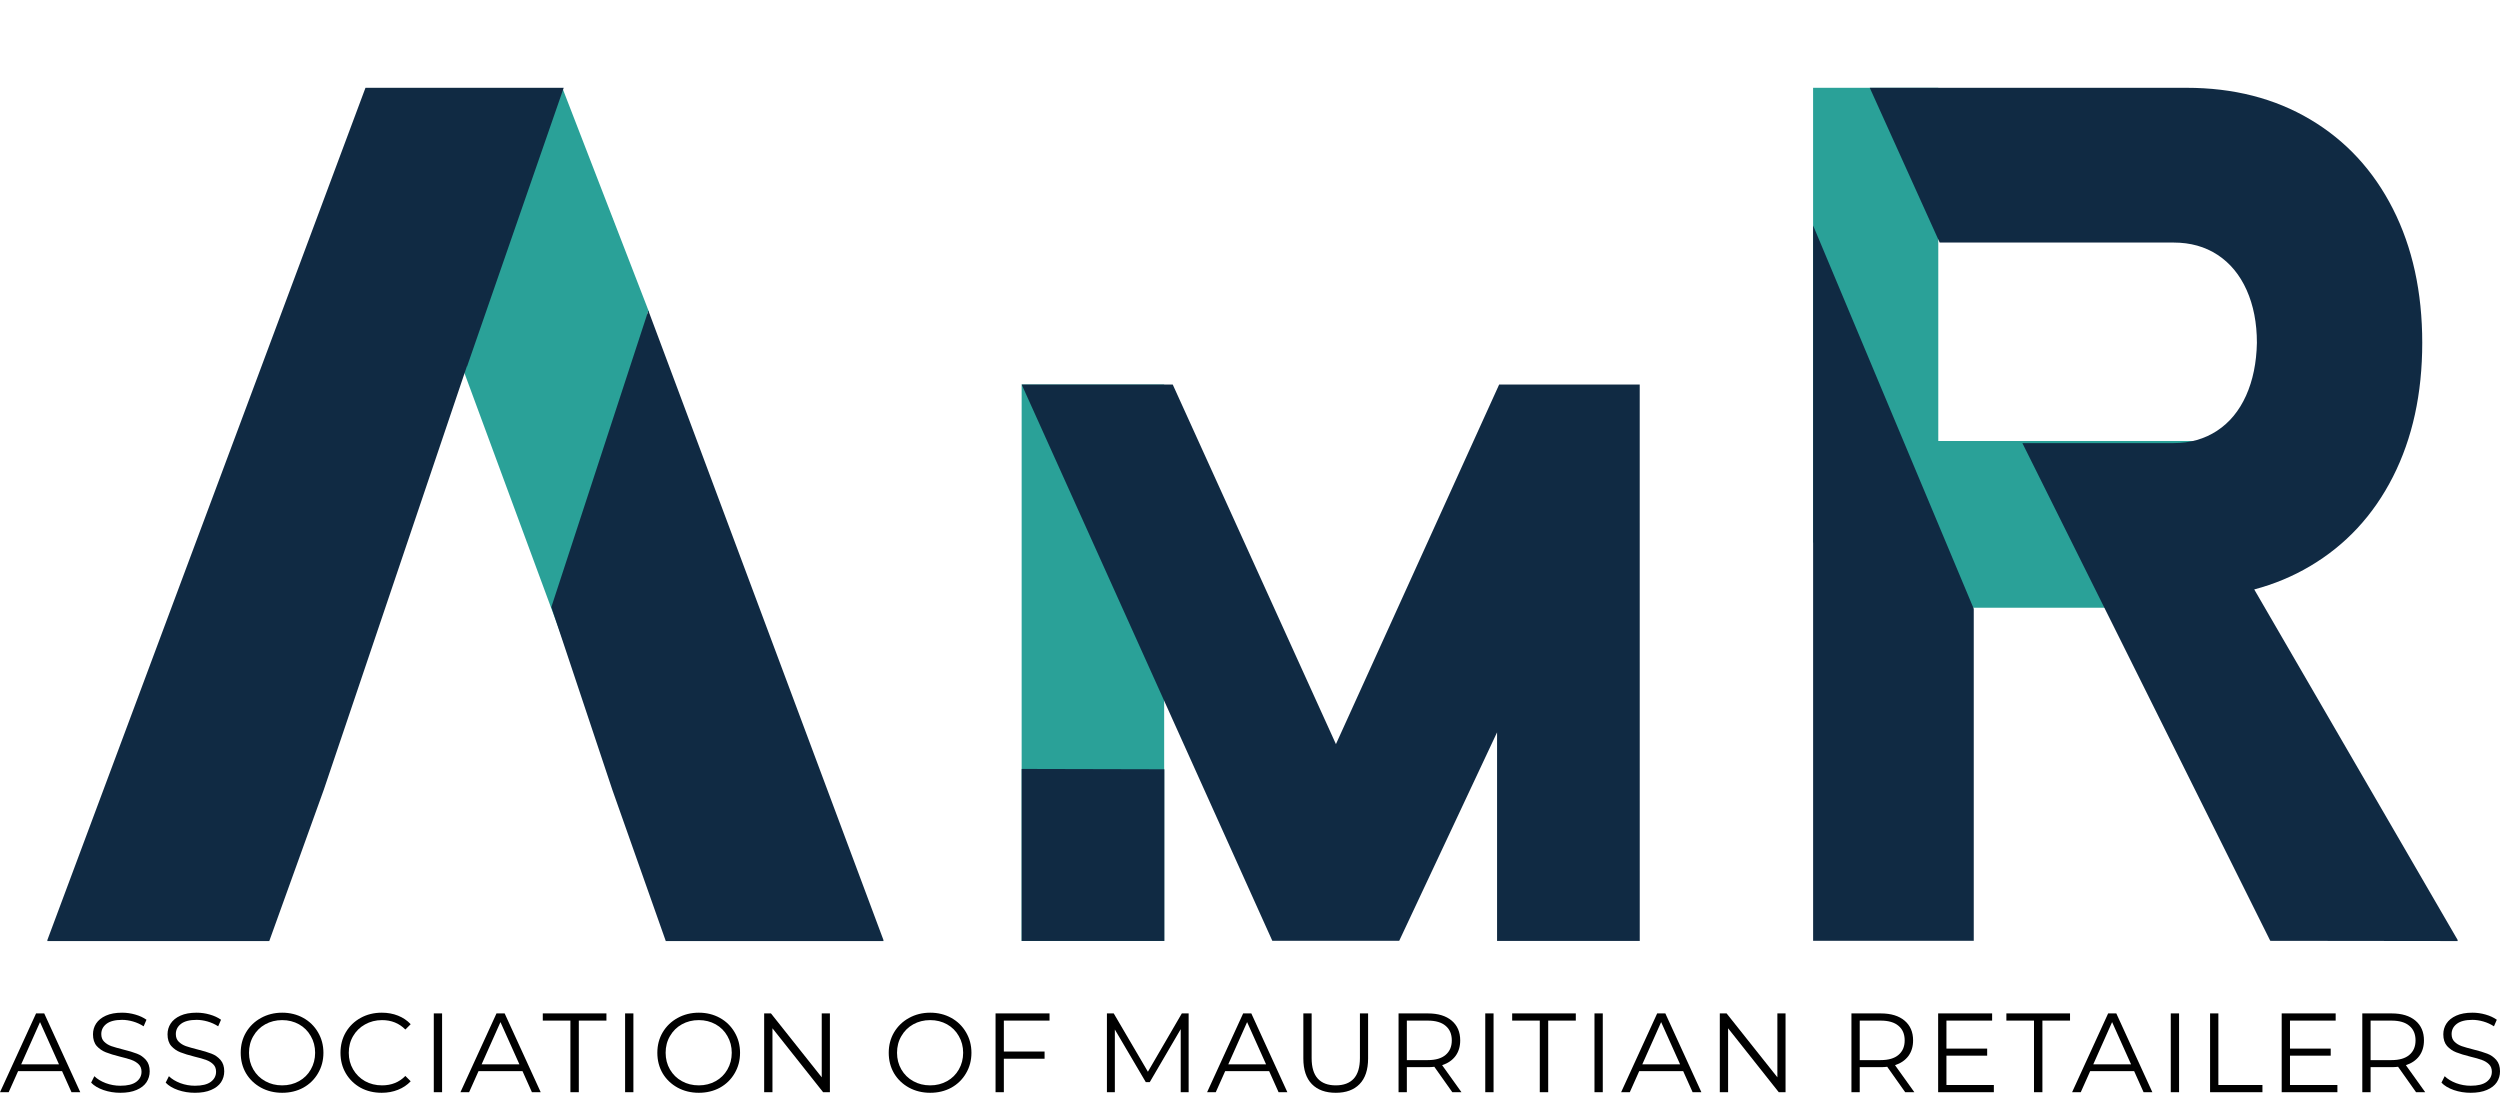 <svg xmlns="http://www.w3.org/2000/svg" xmlns:xlink="http://www.w3.org/1999/xlink" zoomAndPan="magnify" preserveAspectRatio="xMidYMid meet" version="1.0" viewBox="29.42 110.79 315.51 137.92"><defs><g/><clipPath id="ac72d5805d"><path d="M 0.281 0.16 L 106.121 0.16 L 106.121 119.68 L 0.281 119.68 Z M 0.281 0.16 " clip-rule="nonzero"/></clipPath><clipPath id="8153471d71"><path d="M 0.324 11.875 L 105.914 11.875 L 105.914 119.68 L 0.324 119.68 Z M 0.324 11.875 " clip-rule="nonzero"/></clipPath><clipPath id="dd7ae47fef"><path d="M 0.398 0.875 L 105.914 0.875 L 105.914 108.68 L 0.398 108.68 Z M 0.398 0.875 " clip-rule="nonzero"/></clipPath><clipPath id="e437526534"><rect x="0" width="106" y="0" height="109"/></clipPath><clipPath id="0fe9dc02e8"><rect x="0" width="107" y="0" height="120"/></clipPath><clipPath id="a5001e283c"><path d="M 0.16 1 L 19 1 L 19 90 L 0.16 90 Z M 0.16 1 " clip-rule="nonzero"/></clipPath><clipPath id="6ed074d324"><path d="M 0.359 10.312 L 78.398 10.312 L 78.398 80.707 L 0.359 80.707 Z M 0.359 10.312 " clip-rule="nonzero"/></clipPath><clipPath id="0e3c687694"><rect x="0" width="79" y="0" height="91"/></clipPath><clipPath id="754a89c8c5"><path d="M 0.238 0.875 L 16.039 0.875 L 16.039 58.281 L 0.238 58.281 Z M 0.238 0.875 " clip-rule="nonzero"/></clipPath><clipPath id="c50d731b77"><path d="M 0.238 0.875 L 16.039 0.875 L 16.039 58.281 L 0.238 58.281 Z M 0.238 0.875 " clip-rule="nonzero"/></clipPath><clipPath id="86b859bdbf"><rect x="0" width="17" y="0" height="59"/></clipPath><clipPath id="f57d960498"><path d="M 2.113 45.449 L 53.422 45.449 L 53.422 66.492 L 2.113 66.492 Z M 2.113 45.449 " clip-rule="nonzero"/></clipPath><clipPath id="615ed55e99"><path d="M 0.113 0.449 L 51.422 0.449 L 51.422 21.492 L 0.113 21.492 Z M 0.113 0.449 " clip-rule="nonzero"/></clipPath><clipPath id="f62e278840"><rect x="0" width="52" y="0" height="22"/></clipPath><clipPath id="c1742394bb"><path d="M 7 0.875 L 81.582 0.875 L 81.582 108.68 L 7 108.68 Z M 7 0.875 " clip-rule="nonzero"/></clipPath><clipPath id="7e984595df"><path d="M 0.238 18 L 21 18 L 21 108.68 L 0.238 108.68 Z M 0.238 18 " clip-rule="nonzero"/></clipPath><clipPath id="4db8db699b"><rect x="0" width="82" y="0" height="109"/></clipPath><clipPath id="b07969422b"><path d="M 0.281 3 L 11 3 L 11 14 L 0.281 14 Z M 0.281 3 " clip-rule="nonzero"/></clipPath><clipPath id="fca73e64c7"><rect x="0" width="318" y="0" height="19"/></clipPath></defs><g transform="matrix(1, 0, 0, 1, 35, 110)"><g clip-path="url(#0fe9dc02e8)"><g clip-path="url(#ac72d5805d)"><path stroke-linecap="butt" transform="matrix(0.282, 0.729, -0.729, 0.282, 65.4, 11.912)" fill="none" stroke-linejoin="miter" d="M -0.001 15.499 L 38.774 15.5 " stroke="#2aa198" stroke-width="31" stroke-opacity="1" stroke-miterlimit="4"/><path stroke-linecap="butt" transform="matrix(0.271, 0.734, -0.734, 0.271, 71.565, 28.028)" fill="none" stroke-linejoin="miter" d="M -0.002 15.501 L 65.2 15.502 " stroke="#2aa198" stroke-width="31" stroke-opacity="1" stroke-miterlimit="4"/></g><g clip-path="url(#8153471d71)"><g transform="matrix(1, 0, 0, 1, 0, 11)"><g clip-path="url(#e437526534)"><g clip-path="url(#dd7ae47fef)"><path fill="#102a43" d="M 76.246 28.988 L 105.965 108.559 L 78.445 108.559 L 71.699 89.465 L 64.004 66.402 Z M 40.543 0.875 L 65.562 0.875 L 53.363 36.047 L 53.348 36.004 L 35.281 89.465 L 28.402 108.559 L 0.348 108.559 L 40.543 0.875 " fill-opacity="1" fill-rule="nonzero"/></g></g></g></g></g></g><g transform="matrix(1, 0, 0, 1, 158, 149)"><g clip-path="url(#0e3c687694)"><g clip-path="url(#a5001e283c)"><path stroke-linecap="butt" transform="matrix(0, 0.782, -0.782, 0, 18.343, 10.318)" fill="none" stroke-linejoin="miter" d="M -0.002 11.501 L 89.81 11.501 " stroke="#2aa198" stroke-width="23" stroke-opacity="1" stroke-miterlimit="4"/></g><g clip-path="url(#6ed074d324)"><path fill="#102a43" d="M 78.363 80.543 L 78.359 10.316 L 60.621 10.316 L 40.02 55.703 L 19.422 10.316 L 0.359 10.316 L 31.992 80.523 L 48.008 80.52 L 60.355 54.215 L 60.355 80.543 Z M 0.359 80.543 L 18.367 80.543 L 18.367 58.875 L 0.359 58.832 Z M 0.359 80.543 " fill-opacity="1" fill-rule="nonzero"/></g></g></g><g transform="matrix(1, 0, 0, 1, 258, 121)"><g clip-path="url(#4db8db699b)"><g clip-path="url(#754a89c8c5)"><g transform="matrix(1, 0, 0, 1, -0, 0)"><g clip-path="url(#86b859bdbf)"><g clip-path="url(#c50d731b77)"><path fill="#2aa198" d="M 0.238 0.875 L 16.039 0.875 L 16.039 58.27 L 0.238 58.27 Z M 0.238 0.875 " fill-opacity="1" fill-rule="nonzero"/></g></g></g></g><g clip-path="url(#f57d960498)"><g transform="matrix(1, 0, 0, 1, 2, 45)"><g clip-path="url(#f62e278840)"><g clip-path="url(#615ed55e99)"><path fill="#2aa198" d="M 0.113 21.492 L 0.113 0.449 L 51.41 0.449 L 51.41 21.492 Z M 0.113 21.492 " fill-opacity="1" fill-rule="nonzero"/></g></g></g></g><g clip-path="url(#c1742394bb)"><path fill="#102a43" d="M 16.215 20.402 L 45.746 20.402 C 47.867 20.402 49.715 20.922 51.293 21.957 C 52.871 22.996 54.094 24.473 54.957 26.398 C 55.816 28.32 56.25 30.543 56.25 33.055 C 56.199 35.574 55.746 37.793 54.883 39.719 C 54.016 41.641 52.797 43.121 51.219 44.156 C 49.641 45.191 47.816 45.711 45.746 45.711 L 26.652 45.711 L 57.938 108.527 L 81.664 108.555 L 55.914 64.18 C 58.418 63.516 60.762 62.539 62.945 61.25 C 67.461 58.582 70.949 54.824 73.418 49.965 C 75.883 45.105 77.117 39.469 77.117 33.055 C 77.117 26.645 75.883 21.012 73.418 16.152 C 70.949 11.293 67.473 7.531 62.984 4.867 C 58.496 2.203 53.289 0.871 47.371 0.871 L 7.391 0.871 L 16.215 20.402 " fill-opacity="1" fill-rule="nonzero"/></g><g clip-path="url(#7e984595df)"><path fill="#102a43" d="M 0.242 18.246 L 0.242 108.527 L 20.516 108.527 L 20.516 66.621 L 0.242 18.246 " fill-opacity="1" fill-rule="nonzero"/></g></g></g><g transform="matrix(1, 0, 0, 1, 29, 235)"><g clip-path="url(#fca73e64c7)"><g clip-path="url(#b07969422b)"><g fill="#000000" fill-opacity="1"><g transform="translate(0.393, 13.626)"><g><path d="M 7.859 -2.656 L 2.312 -2.656 L 1.125 0 L 0.031 0 L 4.578 -9.938 L 5.609 -9.938 L 10.156 0 L 9.047 0 Z M 7.469 -3.516 L 5.078 -8.844 L 2.703 -3.516 Z M 7.469 -3.516 "/></g></g></g></g><g fill="#000000" fill-opacity="1"><g transform="translate(11.25, 13.626)"><g><path d="M 4.359 0.078 C 3.617 0.078 2.91 -0.035 2.234 -0.266 C 1.555 -0.504 1.035 -0.816 0.672 -1.203 L 1.078 -2.016 C 1.441 -1.66 1.922 -1.367 2.516 -1.141 C 3.109 -0.922 3.723 -0.812 4.359 -0.812 C 5.254 -0.812 5.922 -0.973 6.359 -1.297 C 6.805 -1.629 7.031 -2.055 7.031 -2.578 C 7.031 -2.973 6.91 -3.285 6.672 -3.516 C 6.43 -3.754 6.133 -3.938 5.781 -4.062 C 5.426 -4.195 4.938 -4.336 4.312 -4.484 C 3.57 -4.672 2.977 -4.852 2.531 -5.031 C 2.082 -5.207 1.695 -5.473 1.375 -5.828 C 1.062 -6.191 0.906 -6.68 0.906 -7.297 C 0.906 -7.797 1.035 -8.25 1.297 -8.656 C 1.566 -9.07 1.977 -9.406 2.531 -9.656 C 3.082 -9.906 3.766 -10.031 4.578 -10.031 C 5.141 -10.031 5.691 -9.953 6.234 -9.797 C 6.785 -9.641 7.258 -9.422 7.656 -9.141 L 7.297 -8.312 C 6.879 -8.582 6.43 -8.785 5.953 -8.922 C 5.484 -9.055 5.023 -9.125 4.578 -9.125 C 3.703 -9.125 3.047 -8.957 2.609 -8.625 C 2.172 -8.289 1.953 -7.859 1.953 -7.328 C 1.953 -6.93 2.07 -6.613 2.312 -6.375 C 2.551 -6.133 2.852 -5.945 3.219 -5.812 C 3.582 -5.688 4.07 -5.547 4.688 -5.391 C 5.414 -5.211 6.004 -5.035 6.453 -4.859 C 6.898 -4.691 7.281 -4.426 7.594 -4.062 C 7.906 -3.707 8.062 -3.227 8.062 -2.625 C 8.062 -2.125 7.926 -1.664 7.656 -1.25 C 7.383 -0.844 6.969 -0.52 6.406 -0.281 C 5.852 -0.039 5.172 0.078 4.359 0.078 Z M 4.359 0.078 "/></g></g></g><g fill="#000000" fill-opacity="1"><g transform="translate(20.658, 13.626)"><g><path d="M 4.359 0.078 C 3.617 0.078 2.91 -0.035 2.234 -0.266 C 1.555 -0.504 1.035 -0.816 0.672 -1.203 L 1.078 -2.016 C 1.441 -1.66 1.922 -1.367 2.516 -1.141 C 3.109 -0.922 3.723 -0.812 4.359 -0.812 C 5.254 -0.812 5.922 -0.973 6.359 -1.297 C 6.805 -1.629 7.031 -2.055 7.031 -2.578 C 7.031 -2.973 6.91 -3.285 6.672 -3.516 C 6.43 -3.754 6.133 -3.938 5.781 -4.062 C 5.426 -4.195 4.938 -4.336 4.312 -4.484 C 3.57 -4.672 2.977 -4.852 2.531 -5.031 C 2.082 -5.207 1.695 -5.473 1.375 -5.828 C 1.062 -6.191 0.906 -6.68 0.906 -7.297 C 0.906 -7.797 1.035 -8.25 1.297 -8.656 C 1.566 -9.07 1.977 -9.406 2.531 -9.656 C 3.082 -9.906 3.766 -10.031 4.578 -10.031 C 5.141 -10.031 5.691 -9.953 6.234 -9.797 C 6.785 -9.641 7.258 -9.422 7.656 -9.141 L 7.297 -8.312 C 6.879 -8.582 6.43 -8.785 5.953 -8.922 C 5.484 -9.055 5.023 -9.125 4.578 -9.125 C 3.703 -9.125 3.047 -8.957 2.609 -8.625 C 2.172 -8.289 1.953 -7.859 1.953 -7.328 C 1.953 -6.93 2.07 -6.613 2.312 -6.375 C 2.551 -6.133 2.852 -5.945 3.219 -5.812 C 3.582 -5.688 4.07 -5.547 4.688 -5.391 C 5.414 -5.211 6.004 -5.035 6.453 -4.859 C 6.898 -4.691 7.281 -4.426 7.594 -4.062 C 7.906 -3.707 8.062 -3.227 8.062 -2.625 C 8.062 -2.125 7.926 -1.664 7.656 -1.25 C 7.383 -0.844 6.969 -0.52 6.406 -0.281 C 5.852 -0.039 5.172 0.078 4.359 0.078 Z M 4.359 0.078 "/></g></g></g><g fill="#000000" fill-opacity="1"><g transform="translate(30.065, 13.626)"><g><path d="M 5.969 0.078 C 4.977 0.078 4.082 -0.141 3.281 -0.578 C 2.488 -1.016 1.863 -1.613 1.406 -2.375 C 0.957 -3.145 0.734 -4.008 0.734 -4.969 C 0.734 -5.926 0.957 -6.785 1.406 -7.547 C 1.863 -8.316 2.488 -8.922 3.281 -9.359 C 4.082 -9.805 4.977 -10.031 5.969 -10.031 C 6.945 -10.031 7.832 -9.812 8.625 -9.375 C 9.414 -8.938 10.035 -8.332 10.484 -7.562 C 10.941 -6.789 11.172 -5.926 11.172 -4.969 C 11.172 -4.008 10.941 -3.145 10.484 -2.375 C 10.035 -1.602 9.414 -1 8.625 -0.562 C 7.832 -0.133 6.945 0.078 5.969 0.078 Z M 5.969 -0.859 C 6.75 -0.859 7.457 -1.035 8.094 -1.391 C 8.727 -1.742 9.223 -2.234 9.578 -2.859 C 9.941 -3.492 10.125 -4.195 10.125 -4.969 C 10.125 -5.75 9.941 -6.453 9.578 -7.078 C 9.223 -7.711 8.727 -8.207 8.094 -8.562 C 7.457 -8.914 6.75 -9.094 5.969 -9.094 C 5.176 -9.094 4.461 -8.914 3.828 -8.562 C 3.191 -8.207 2.691 -7.711 2.328 -7.078 C 1.961 -6.453 1.781 -5.75 1.781 -4.969 C 1.781 -4.195 1.961 -3.492 2.328 -2.859 C 2.691 -2.234 3.191 -1.742 3.828 -1.391 C 4.461 -1.035 5.176 -0.859 5.969 -0.859 Z M 5.969 -0.859 "/></g></g></g><g fill="#000000" fill-opacity="1"><g transform="translate(42.656, 13.626)"><g><path d="M 5.938 0.078 C 4.945 0.078 4.055 -0.133 3.266 -0.562 C 2.484 -1 1.863 -1.602 1.406 -2.375 C 0.957 -3.145 0.734 -4.008 0.734 -4.969 C 0.734 -5.926 0.957 -6.789 1.406 -7.562 C 1.863 -8.332 2.488 -8.938 3.281 -9.375 C 4.07 -9.812 4.961 -10.031 5.953 -10.031 C 6.691 -10.031 7.375 -9.906 8 -9.656 C 8.625 -9.406 9.156 -9.047 9.594 -8.578 L 8.922 -7.906 C 8.141 -8.695 7.16 -9.094 5.984 -9.094 C 5.191 -9.094 4.473 -8.91 3.828 -8.547 C 3.191 -8.191 2.691 -7.703 2.328 -7.078 C 1.961 -6.453 1.781 -5.75 1.781 -4.969 C 1.781 -4.195 1.961 -3.5 2.328 -2.875 C 2.691 -2.25 3.191 -1.754 3.828 -1.391 C 4.473 -1.035 5.191 -0.859 5.984 -0.859 C 7.172 -0.859 8.148 -1.254 8.922 -2.047 L 9.594 -1.375 C 9.156 -0.906 8.617 -0.547 7.984 -0.297 C 7.359 -0.047 6.676 0.078 5.938 0.078 Z M 5.938 0.078 "/></g></g></g><g fill="#000000" fill-opacity="1"><g transform="translate(53.541, 13.626)"><g><path d="M 1.625 -9.938 L 2.672 -9.938 L 2.672 0 L 1.625 0 Z M 1.625 -9.938 "/></g></g></g><g fill="#000000" fill-opacity="1"><g transform="translate(58.501, 13.626)"><g><path d="M 7.859 -2.656 L 2.312 -2.656 L 1.125 0 L 0.031 0 L 4.578 -9.938 L 5.609 -9.938 L 10.156 0 L 9.047 0 Z M 7.469 -3.516 L 5.078 -8.844 L 2.703 -3.516 Z M 7.469 -3.516 "/></g></g></g><g fill="#000000" fill-opacity="1"><g transform="translate(68.86, 13.626)"><g><path d="M 3.547 -9.031 L 0.062 -9.031 L 0.062 -9.938 L 8.094 -9.938 L 8.094 -9.031 L 4.609 -9.031 L 4.609 0 L 3.547 0 Z M 3.547 -9.031 "/></g></g></g><g fill="#000000" fill-opacity="1"><g transform="translate(77.685, 13.626)"><g><path d="M 1.625 -9.938 L 2.672 -9.938 L 2.672 0 L 1.625 0 Z M 1.625 -9.938 "/></g></g></g><g fill="#000000" fill-opacity="1"><g transform="translate(82.645, 13.626)"><g><path d="M 5.969 0.078 C 4.977 0.078 4.082 -0.141 3.281 -0.578 C 2.488 -1.016 1.863 -1.613 1.406 -2.375 C 0.957 -3.145 0.734 -4.008 0.734 -4.969 C 0.734 -5.926 0.957 -6.785 1.406 -7.547 C 1.863 -8.316 2.488 -8.922 3.281 -9.359 C 4.082 -9.805 4.977 -10.031 5.969 -10.031 C 6.945 -10.031 7.832 -9.812 8.625 -9.375 C 9.414 -8.938 10.035 -8.332 10.484 -7.562 C 10.941 -6.789 11.172 -5.926 11.172 -4.969 C 11.172 -4.008 10.941 -3.145 10.484 -2.375 C 10.035 -1.602 9.414 -1 8.625 -0.562 C 7.832 -0.133 6.945 0.078 5.969 0.078 Z M 5.969 -0.859 C 6.75 -0.859 7.457 -1.035 8.094 -1.391 C 8.727 -1.742 9.223 -2.234 9.578 -2.859 C 9.941 -3.492 10.125 -4.195 10.125 -4.969 C 10.125 -5.75 9.941 -6.453 9.578 -7.078 C 9.223 -7.711 8.727 -8.207 8.094 -8.562 C 7.457 -8.914 6.75 -9.094 5.969 -9.094 C 5.176 -9.094 4.461 -8.914 3.828 -8.562 C 3.191 -8.207 2.691 -7.711 2.328 -7.078 C 1.961 -6.453 1.781 -5.75 1.781 -4.969 C 1.781 -4.195 1.961 -3.492 2.328 -2.859 C 2.691 -2.234 3.191 -1.742 3.828 -1.391 C 4.461 -1.035 5.176 -0.859 5.969 -0.859 Z M 5.969 -0.859 "/></g></g></g><g fill="#000000" fill-opacity="1"><g transform="translate(95.235, 13.626)"><g><path d="M 9.922 -9.938 L 9.922 0 L 9.062 0 L 2.672 -8.062 L 2.672 0 L 1.625 0 L 1.625 -9.938 L 2.484 -9.938 L 8.891 -1.875 L 8.891 -9.938 Z M 9.922 -9.938 "/></g></g></g><g fill="#000000" fill-opacity="1"><g transform="translate(107.457, 13.626)"><g/></g></g><g fill="#000000" fill-opacity="1"><g transform="translate(111.848, 13.626)"><g><path d="M 5.969 0.078 C 4.977 0.078 4.082 -0.141 3.281 -0.578 C 2.488 -1.016 1.863 -1.613 1.406 -2.375 C 0.957 -3.145 0.734 -4.008 0.734 -4.969 C 0.734 -5.926 0.957 -6.785 1.406 -7.547 C 1.863 -8.316 2.488 -8.922 3.281 -9.359 C 4.082 -9.805 4.977 -10.031 5.969 -10.031 C 6.945 -10.031 7.832 -9.812 8.625 -9.375 C 9.414 -8.938 10.035 -8.332 10.484 -7.562 C 10.941 -6.789 11.172 -5.926 11.172 -4.969 C 11.172 -4.008 10.941 -3.145 10.484 -2.375 C 10.035 -1.602 9.414 -1 8.625 -0.562 C 7.832 -0.133 6.945 0.078 5.969 0.078 Z M 5.969 -0.859 C 6.75 -0.859 7.457 -1.035 8.094 -1.391 C 8.727 -1.742 9.223 -2.234 9.578 -2.859 C 9.941 -3.492 10.125 -4.195 10.125 -4.969 C 10.125 -5.75 9.941 -6.453 9.578 -7.078 C 9.223 -7.711 8.727 -8.207 8.094 -8.562 C 7.457 -8.914 6.75 -9.094 5.969 -9.094 C 5.176 -9.094 4.461 -8.914 3.828 -8.562 C 3.191 -8.207 2.691 -7.711 2.328 -7.078 C 1.961 -6.453 1.781 -5.75 1.781 -4.969 C 1.781 -4.195 1.961 -3.492 2.328 -2.859 C 2.691 -2.234 3.191 -1.742 3.828 -1.391 C 4.461 -1.035 5.176 -0.859 5.969 -0.859 Z M 5.969 -0.859 "/></g></g></g><g fill="#000000" fill-opacity="1"><g transform="translate(124.438, 13.626)"><g><path d="M 2.672 -9.031 L 2.672 -5.125 L 7.812 -5.125 L 7.812 -4.219 L 2.672 -4.219 L 2.672 0 L 1.625 0 L 1.625 -9.938 L 8.438 -9.938 L 8.438 -9.031 Z M 2.672 -9.031 "/></g></g></g><g fill="#000000" fill-opacity="1"><g transform="translate(134.102, 13.626)"><g/></g></g><g fill="#000000" fill-opacity="1"><g transform="translate(138.493, 13.626)"><g><path d="M 11.938 -9.938 L 11.938 0 L 10.938 0 L 10.938 -7.953 L 7.031 -1.266 L 6.531 -1.266 L 2.625 -7.906 L 2.625 0 L 1.625 0 L 1.625 -9.938 L 2.484 -9.938 L 6.797 -2.578 L 11.078 -9.938 Z M 11.938 -9.938 "/></g></g></g><g fill="#000000" fill-opacity="1"><g transform="translate(152.732, 13.626)"><g><path d="M 7.859 -2.656 L 2.312 -2.656 L 1.125 0 L 0.031 0 L 4.578 -9.938 L 5.609 -9.938 L 10.156 0 L 9.047 0 Z M 7.469 -3.516 L 5.078 -8.844 L 2.703 -3.516 Z M 7.469 -3.516 "/></g></g></g><g fill="#000000" fill-opacity="1"><g transform="translate(163.376, 13.626)"><g><path d="M 5.625 0.078 C 4.332 0.078 3.328 -0.285 2.609 -1.016 C 1.891 -1.754 1.531 -2.832 1.531 -4.25 L 1.531 -9.938 L 2.578 -9.938 L 2.578 -4.297 C 2.578 -3.141 2.836 -2.273 3.359 -1.703 C 3.879 -1.141 4.633 -0.859 5.625 -0.859 C 6.613 -0.859 7.367 -1.141 7.891 -1.703 C 8.41 -2.273 8.672 -3.141 8.672 -4.297 L 8.672 -9.938 L 9.703 -9.938 L 9.703 -4.25 C 9.703 -2.832 9.344 -1.754 8.625 -1.016 C 7.914 -0.285 6.914 0.078 5.625 0.078 Z M 5.625 0.078 "/></g></g></g><g fill="#000000" fill-opacity="1"><g transform="translate(175.298, 13.626)"><g><path d="M 8.406 0 L 6.141 -3.203 C 5.879 -3.172 5.613 -3.156 5.344 -3.156 L 2.672 -3.156 L 2.672 0 L 1.625 0 L 1.625 -9.938 L 5.344 -9.938 C 6.613 -9.938 7.609 -9.633 8.328 -9.031 C 9.047 -8.426 9.406 -7.594 9.406 -6.531 C 9.406 -5.758 9.207 -5.102 8.812 -4.562 C 8.414 -4.031 7.852 -3.645 7.125 -3.406 L 9.562 0 Z M 5.312 -4.047 C 6.301 -4.047 7.051 -4.266 7.562 -4.703 C 8.082 -5.141 8.344 -5.75 8.344 -6.531 C 8.344 -7.332 8.082 -7.945 7.562 -8.375 C 7.051 -8.812 6.301 -9.031 5.312 -9.031 L 2.672 -9.031 L 2.672 -4.047 Z M 5.312 -4.047 "/></g></g></g><g fill="#000000" fill-opacity="1"><g transform="translate(186.241, 13.626)"><g><path d="M 1.625 -9.938 L 2.672 -9.938 L 2.672 0 L 1.625 0 Z M 1.625 -9.938 "/></g></g></g><g fill="#000000" fill-opacity="1"><g transform="translate(191.2, 13.626)"><g><path d="M 3.547 -9.031 L 0.062 -9.031 L 0.062 -9.938 L 8.094 -9.938 L 8.094 -9.031 L 4.609 -9.031 L 4.609 0 L 3.547 0 Z M 3.547 -9.031 "/></g></g></g><g fill="#000000" fill-opacity="1"><g transform="translate(200.025, 13.626)"><g><path d="M 1.625 -9.938 L 2.672 -9.938 L 2.672 0 L 1.625 0 Z M 1.625 -9.938 "/></g></g></g><g fill="#000000" fill-opacity="1"><g transform="translate(204.984, 13.626)"><g><path d="M 7.859 -2.656 L 2.312 -2.656 L 1.125 0 L 0.031 0 L 4.578 -9.938 L 5.609 -9.938 L 10.156 0 L 9.047 0 Z M 7.469 -3.516 L 5.078 -8.844 L 2.703 -3.516 Z M 7.469 -3.516 "/></g></g></g><g fill="#000000" fill-opacity="1"><g transform="translate(215.841, 13.626)"><g><path d="M 9.922 -9.938 L 9.922 0 L 9.062 0 L 2.672 -8.062 L 2.672 0 L 1.625 0 L 1.625 -9.938 L 2.484 -9.938 L 8.891 -1.875 L 8.891 -9.938 Z M 9.922 -9.938 "/></g></g></g><g fill="#000000" fill-opacity="1"><g transform="translate(228.063, 13.626)"><g/></g></g><g fill="#000000" fill-opacity="1"><g transform="translate(232.454, 13.626)"><g><path d="M 8.406 0 L 6.141 -3.203 C 5.879 -3.172 5.613 -3.156 5.344 -3.156 L 2.672 -3.156 L 2.672 0 L 1.625 0 L 1.625 -9.938 L 5.344 -9.938 C 6.613 -9.938 7.609 -9.633 8.328 -9.031 C 9.047 -8.426 9.406 -7.594 9.406 -6.531 C 9.406 -5.758 9.207 -5.102 8.812 -4.562 C 8.414 -4.031 7.852 -3.645 7.125 -3.406 L 9.562 0 Z M 5.312 -4.047 C 6.301 -4.047 7.051 -4.266 7.562 -4.703 C 8.082 -5.141 8.344 -5.75 8.344 -6.531 C 8.344 -7.332 8.082 -7.945 7.562 -8.375 C 7.051 -8.812 6.301 -9.031 5.312 -9.031 L 2.672 -9.031 L 2.672 -4.047 Z M 5.312 -4.047 "/></g></g></g><g fill="#000000" fill-opacity="1"><g transform="translate(243.396, 13.626)"><g><path d="M 8.656 -0.906 L 8.656 0 L 1.625 0 L 1.625 -9.938 L 8.438 -9.938 L 8.438 -9.031 L 2.672 -9.031 L 2.672 -5.5 L 7.812 -5.5 L 7.812 -4.609 L 2.672 -4.609 L 2.672 -0.906 Z M 8.656 -0.906 "/></g></g></g><g fill="#000000" fill-opacity="1"><g transform="translate(253.571, 13.626)"><g><path d="M 3.547 -9.031 L 0.062 -9.031 L 0.062 -9.938 L 8.094 -9.938 L 8.094 -9.031 L 4.609 -9.031 L 4.609 0 L 3.547 0 Z M 3.547 -9.031 "/></g></g></g><g fill="#000000" fill-opacity="1"><g transform="translate(261.898, 13.626)"><g><path d="M 7.859 -2.656 L 2.312 -2.656 L 1.125 0 L 0.031 0 L 4.578 -9.938 L 5.609 -9.938 L 10.156 0 L 9.047 0 Z M 7.469 -3.516 L 5.078 -8.844 L 2.703 -3.516 Z M 7.469 -3.516 "/></g></g></g><g fill="#000000" fill-opacity="1"><g transform="translate(272.755, 13.626)"><g><path d="M 1.625 -9.938 L 2.672 -9.938 L 2.672 0 L 1.625 0 Z M 1.625 -9.938 "/></g></g></g><g fill="#000000" fill-opacity="1"><g transform="translate(277.715, 13.626)"><g><path d="M 1.625 -9.938 L 2.672 -9.938 L 2.672 -0.906 L 8.234 -0.906 L 8.234 0 L 1.625 0 Z M 1.625 -9.938 "/></g></g></g><g fill="#000000" fill-opacity="1"><g transform="translate(286.753, 13.626)"><g><path d="M 8.656 -0.906 L 8.656 0 L 1.625 0 L 1.625 -9.938 L 8.438 -9.938 L 8.438 -9.031 L 2.672 -9.031 L 2.672 -5.5 L 7.812 -5.5 L 7.812 -4.609 L 2.672 -4.609 L 2.672 -0.906 Z M 8.656 -0.906 "/></g></g></g><g fill="#000000" fill-opacity="1"><g transform="translate(296.927, 13.626)"><g><path d="M 8.406 0 L 6.141 -3.203 C 5.879 -3.172 5.613 -3.156 5.344 -3.156 L 2.672 -3.156 L 2.672 0 L 1.625 0 L 1.625 -9.938 L 5.344 -9.938 C 6.613 -9.938 7.609 -9.633 8.328 -9.031 C 9.047 -8.426 9.406 -7.594 9.406 -6.531 C 9.406 -5.758 9.207 -5.102 8.812 -4.562 C 8.414 -4.031 7.852 -3.645 7.125 -3.406 L 9.562 0 Z M 5.312 -4.047 C 6.301 -4.047 7.051 -4.266 7.562 -4.703 C 8.082 -5.141 8.344 -5.75 8.344 -6.531 C 8.344 -7.332 8.082 -7.945 7.562 -8.375 C 7.051 -8.812 6.301 -9.031 5.312 -9.031 L 2.672 -9.031 L 2.672 -4.047 Z M 5.312 -4.047 "/></g></g></g><g fill="#000000" fill-opacity="1"><g transform="translate(307.87, 13.626)"><g><path d="M 4.359 0.078 C 3.617 0.078 2.91 -0.035 2.234 -0.266 C 1.555 -0.504 1.035 -0.816 0.672 -1.203 L 1.078 -2.016 C 1.441 -1.66 1.922 -1.367 2.516 -1.141 C 3.109 -0.922 3.723 -0.812 4.359 -0.812 C 5.254 -0.812 5.922 -0.973 6.359 -1.297 C 6.805 -1.629 7.031 -2.055 7.031 -2.578 C 7.031 -2.973 6.91 -3.285 6.672 -3.516 C 6.43 -3.754 6.133 -3.938 5.781 -4.062 C 5.426 -4.195 4.938 -4.336 4.312 -4.484 C 3.57 -4.672 2.977 -4.852 2.531 -5.031 C 2.082 -5.207 1.695 -5.473 1.375 -5.828 C 1.062 -6.191 0.906 -6.68 0.906 -7.297 C 0.906 -7.797 1.035 -8.25 1.297 -8.656 C 1.566 -9.07 1.977 -9.406 2.531 -9.656 C 3.082 -9.906 3.766 -10.031 4.578 -10.031 C 5.141 -10.031 5.691 -9.953 6.234 -9.797 C 6.785 -9.641 7.258 -9.422 7.656 -9.141 L 7.297 -8.312 C 6.879 -8.582 6.43 -8.785 5.953 -8.922 C 5.484 -9.055 5.023 -9.125 4.578 -9.125 C 3.703 -9.125 3.047 -8.957 2.609 -8.625 C 2.172 -8.289 1.953 -7.859 1.953 -7.328 C 1.953 -6.93 2.07 -6.613 2.312 -6.375 C 2.551 -6.133 2.852 -5.945 3.219 -5.812 C 3.582 -5.688 4.07 -5.547 4.688 -5.391 C 5.414 -5.211 6.004 -5.035 6.453 -4.859 C 6.898 -4.691 7.281 -4.426 7.594 -4.062 C 7.906 -3.707 8.062 -3.227 8.062 -2.625 C 8.062 -2.125 7.926 -1.664 7.656 -1.25 C 7.383 -0.844 6.969 -0.52 6.406 -0.281 C 5.852 -0.039 5.172 0.078 4.359 0.078 Z M 4.359 0.078 "/></g></g></g></g></g></svg>